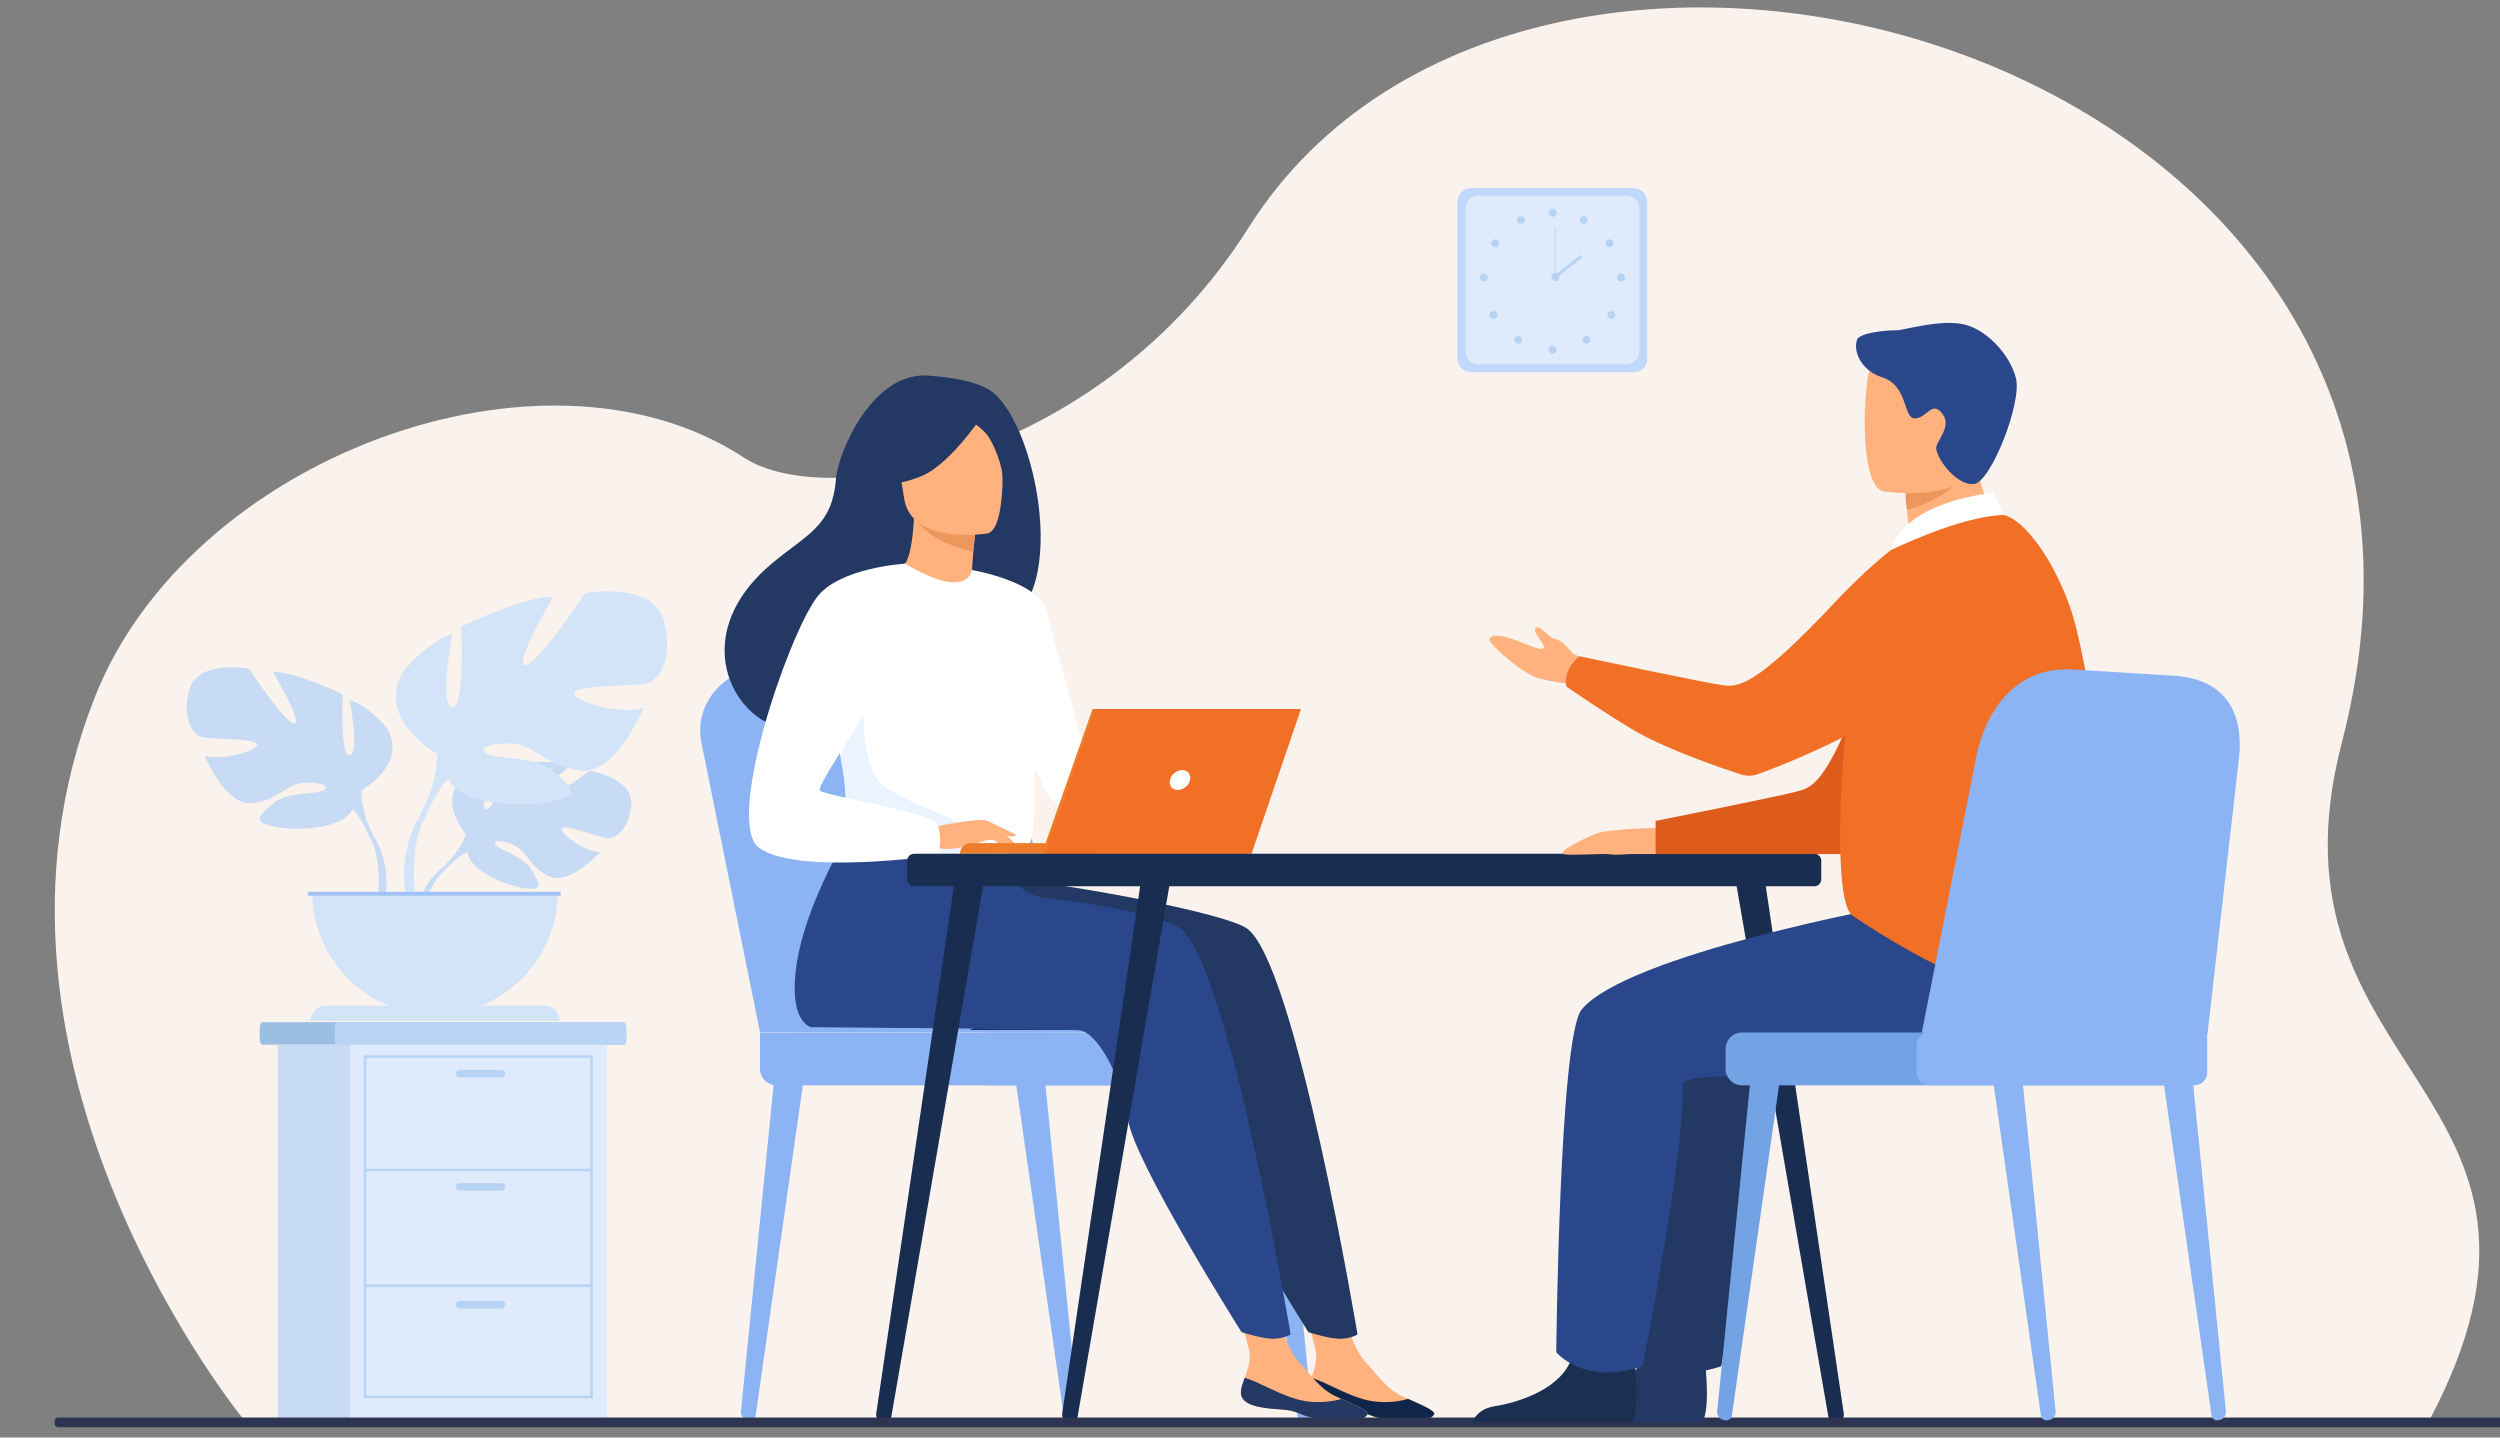 <svg xmlns="http://www.w3.org/2000/svg" xmlns:xlink="http://www.w3.org/1999/xlink" id="&#x421;&#x43B;&#x43E;&#x439;_1" x="0px" y="0px" width="800px" height="460px" viewBox="0 0 800 460" style="enable-background:new 0 0 800 460;" xml:space="preserve"><rect x="0" y="0" width="800" height="460" fill="#808080" stroke="none"/><g>	<path style="fill:#F9F2ED;" d="M78.8,455.3c0,0-94.9-114.4-48.5-232.1C60.5,146.4,174,104.4,238,146.4  c27.3,17.9,114.8,0.6,161.5-73.5c90.8-144.1,407.6-56.6,349.9,164.7c-27.9,107.1,84.9,111,27.4,218L78.8,455.3z"></path>	<g>		<g>			<path style="fill:#C8DBF4;" d="M149.1,267c0,0-9.6-11.2-0.6-18.3c0,0,6.6-4,11.9-3.7c0,0-7.6,12.7-5.1,14    c2.5,1.3,7.4-14.8,7.4-14.8s14.9-1.4,19.7,0.9c0,0-12.8,10.4-10.1,11.1c2.7,0.6,16.5-9.6,16.5-9.6s13.9,2.4,13.2,10.8    c-0.7,8.5-5.5,11.1-7.6,10.9c-2.1-0.2-14.4-4.9-14.7-3.2s7.1,7.4,12.3,7.6c0,0-9.8,10.8-16.3,7.7c-6.5-3.1-7.1-8.1-11.1-9.9    c-4.1-1.9-7.5-1.8-5.8,0c1.7,1.9,9,3.7,11.3,7.8c2.3,4.1,4.4,6.9-2.3,5.9c-6.7-1-17.7-5.9-18.2-11.6    C149.1,267,149.1,267,149.1,267z"></path>			<g>				<path style="fill:#C8DBF4;" d="M195.2,257.7c0,0-37.8-1.5-46.1,9.3c0,0-1.8,5.5-7.5,10.6l-0.9,2.4c0,0,6.5-6.9,8.9-7.3     C149.6,272.7,145.9,259.3,195.2,257.7z"></path>				<path style="fill:#C8DBF4;" d="M141.6,277.6c0,0-8.1,6-8.7,16.7l1.5,0.1c0,0,2.6-11.1,7.3-15.4S141.6,277.6,141.6,277.6z"></path>			</g>		</g>		<g>			<path style="fill:#C8DBF4;" d="M115.6,253c0,0,15.2-8.5,8.1-20.1c0,0-5.7-7.1-11.8-8.9c0,0,3.2,17.3,0,17.7    c-3.2,0.4-2.2-19.5-2.2-19.5s-16-7.7-22.3-7.1c0,0,10,16.9,6.7,16.4c-3.2-0.4-14.4-17.5-14.4-17.5s-16.4-3-19.1,6.7    c-2.6,9.7,1.6,14.6,4.1,15.2c2.4,0.6,18.1,0.4,17.7,2.4c-0.4,2-11,5.3-16.9,3.5c0,0,6.5,16,15,15.2c8.5-0.8,11.2-6.1,16.4-6.5    c5.3-0.4,9.1,1,6.5,2.4c-2.6,1.4-11.6,0.5-15.8,4.1c-4.3,3.6-7.7,5.9,0.2,7.5c7.9,1.6,22.1,0.6,25-5.5    C115.6,253,115.6,253,115.6,253z"></path>			<g>				<path style="fill:#C8DBF4;" d="M68.1,223.8c0,0,42.6,13.8,47.5,29.2c0,0-0.2,6.9,4.1,14.8v3c0,0-4.5-10.4-6.9-11.8     C112.8,259.1,122.3,245.7,68.1,223.8z"></path>				<path style="fill:#C8DBF4;" d="M119.7,267.8c0,0,6.6,10,2.8,22.1l-1.7-0.5c0,0,1.6-13.4-1.8-20.1     C115.6,262.7,119.7,267.8,119.7,267.8z"></path>			</g>		</g>		<g>			<path style="fill:#D4E4F8;" d="M139.9,241.2c0,0-20.1-11.2-10.7-26.5c0,0,7.5-9.4,15.5-11.8c0,0-4.3,22.8,0,23.3    c4.3,0.5,2.9-25.7,2.9-25.7s21.1-10.2,29.4-9.4c0,0-13.1,22.2-8.8,21.7c4.3-0.5,19-23,19-23s21.7-4,25.2,8.8    c3.5,12.8-2.1,19.3-5.4,20.1c-3.2,0.8-23.8,0.5-23.3,3.2c0.5,2.7,14.5,7,22.2,4.6c0,0-8.6,21.1-19.8,20.1    c-11.2-1.1-14.7-8-21.7-8.6c-7-0.5-12,1.3-8.6,3.2c3.5,1.9,15.3,0.6,20.9,5.4c5.6,4.8,10.2,7.7-0.3,9.9    c-10.4,2.1-29.2,0.8-32.9-7.2C139.9,241.2,139.9,241.2,139.9,241.2z"></path>			<g>				<path style="fill:#D4E4F8;" d="M202.5,202.7c0,0-56.2,18.2-62.6,38.5c0,0,0.3,9.1-5.4,19.5v4c0,0,5.9-13.7,9.1-15.5     C143.6,249.3,131,231.6,202.5,202.7z"></path>				<path style="fill:#D4E4F8;" d="M134.5,260.8c0,0-8.7,13.2-3.7,29.2l2.2-0.6c0,0-2.2-17.7,2.4-26.5     C139.9,254,134.5,260.8,134.5,260.8z"></path>			</g>		</g>		<path style="fill:#D4E4F8;" d="M139.2,324.7c21.7,0,39.3-17.6,39.3-39.3H99.9C99.9,307.1,117.5,324.7,139.2,324.7z"></path>		<path style="fill:#D4E4F8;" d="M179.1,326.7H99.3v0c0-2.7,2.2-4.9,4.9-4.9h70C176.9,321.9,179.1,324,179.1,326.7L179.1,326.7z"></path>		<rect x="98.6" y="285.4" style="fill:#9FC1F4;" width="80.8" height="1.2"></rect>	</g>	<g>		<g>			<path style="fill:#8CB4F4;" d="M342.1,454.5l0.2,0c1.6,0,2.8-1.3,2.7-2.8l-10.6-105.9l-9.3,0.8L340.4,453    C340.5,453.9,341.2,454.5,342.1,454.5z"></path>		</g>		<g>			<path style="fill:#8CB4F4;" d="M240,454.5l-0.2,0c-1.6,0-2.8-1.3-2.7-2.8l10.6-105.9l9.3,0.8L241.8,453    C241.7,453.9,240.9,454.5,240,454.5z"></path>		</g>		<g>			<path style="fill:#8CB4F4;" d="M416.9,454.5l0.2,0c1.6,0,2.8-1.3,2.7-2.8l-10.6-105.9l-9.3,0.8L415.2,453    C415.3,453.9,416,454.5,416.9,454.5z"></path>		</g>		<path style="fill:#8CB4F4;" d="M243.2,330.3l-18.8-92.9c-2.4-12.6,8-24.1,21.5-23.8l36.3,0.8c12.5,0.3,23.4,8.7,26.9,20.7   l27.5,95.2H243.2z"></path>		<path style="fill:#8CB4F4;" d="M254.6,330.3l-18.8-92.9c-2.4-12.6,8-24.1,21.5-23.8l36.3,0.8c12.5,0.3,23.4,8.7,26.9,20.7   l27.5,95.2H254.6z"></path>		<path style="fill:#8CB4F4;" d="M248.5,347.3H392c2.9,0,5.2-2.4,5.2-5.2v-6.5c0-2.9-2.4-5.2-5.2-5.2H243.2v11.7   C243.2,344.9,245.6,347.3,248.5,347.3z"></path>		<path style="fill:#8CB4F4;" d="M315.8,347.3h91.5c2.3,0,4.2-1.9,4.2-4.2v-8.5c0-2.3-1.9-4.2-4.2-4.2h-91.5c-2.3,0-4.2,1.9-4.2,4.2   v8.5C311.6,345.4,313.5,347.3,315.8,347.3z"></path>	</g>	<g>		<path style="fill:#9ABFE2;" d="M200.4,329.1v3.2c0,1.1-0.4,2-0.8,2H83.9c-0.4,0-0.8-0.9-0.8-2v-3.2c0-1.1,0.4-2,0.8-2h115.7   C200,327.1,200.4,328,200.4,329.1z"></path>		<path style="fill:#BAD4F4;" d="M200.4,329.1v3.2c0,1.1-0.3,2-0.7,2h-91.9c-0.4,0-0.7-0.9-0.7-2v-3.2c0-1.1,0.3-2,0.7-2h91.9   C200,327.1,200.4,328,200.4,329.1z"></path>		<rect x="88.9" y="334.3" style="fill:#C8DBF4;" width="82.1" height="119.7"></rect>		<rect x="112" y="334.3" style="fill:#DFEBFD;" width="82.1" height="119.7"></rect>		<g>			<g>				<path style="fill:#B7D3F3;" d="M189.7,447.4h-73.3V337.7h73.3L189.7,447.4L189.7,447.4z M117.2,446.6h71.7V338.5h-71.7V446.6z"></path>			</g>			<g>				<rect x="116.8" y="374" style="fill:#B7D3F3;" width="72.5" height="0.8"></rect>			</g>			<g>				<rect x="116.8" y="411" style="fill:#B7D3F3;" width="72.5" height="0.8"></rect>			</g>			<path style="fill:#B7D3F3;" d="M160.5,344.8H147c-0.7,0-1.2-0.5-1.2-1.2l0,0c0-0.7,0.5-1.2,1.2-1.2h13.5c0.7,0,1.2,0.5,1.2,1.2    l0,0C161.6,344.3,161.1,344.8,160.5,344.8z"></path>			<path style="fill:#B7D3F3;" d="M160.5,381H147c-0.7,0-1.2-0.5-1.2-1.2l0,0c0-0.7,0.5-1.2,1.2-1.2h13.5c0.7,0,1.2,0.5,1.2,1.2l0,0    C161.6,380.4,161.1,381,160.5,381z"></path>			<path style="fill:#B7D3F3;" d="M160.5,418.7H147c-0.7,0-1.2-0.5-1.2-1.2l0,0c0-0.7,0.5-1.2,1.2-1.2h13.5c0.7,0,1.2,0.5,1.2,1.2    l0,0C161.6,418.2,161.1,418.7,160.5,418.7z"></path>		</g>	</g>	<g>		<path style="fill:#C0D8FB;" d="M522.8,119.1h-52.1c-2.4,0-4.3-2-4.3-4.3V64.5c0-2.4,2-4.3,4.3-4.3h52.1c2.4,0,4.3,2,4.3,4.3v50.3   C527.2,117.1,525.2,119.1,522.8,119.1z"></path>		<path style="fill:#DFEBFD;" d="M520.6,116.5H473c-2.2,0-4-1.8-4-4V66.7c0-2.2,1.8-4,4-4h47.6c2.2,0,4,1.8,4,4v45.9   C524.5,114.7,522.7,116.5,520.6,116.5z"></path>		<g>			<g>				<circle style="fill:#B7D3F3;" cx="496.8" cy="68.1" r="1.3"></circle>				<path style="fill:#B7D3F3;" d="M505.7,69.8c0.3-0.6,1.1-0.8,1.7-0.5c0.6,0.3,0.8,1.1,0.5,1.7c-0.3,0.6-1.1,0.8-1.7,0.5     C505.6,71.2,505.3,70.4,505.7,69.8z"></path>				<path style="fill:#B7D3F3;" d="M514.4,76.8c0.6-0.4,1.4-0.2,1.7,0.4c0.4,0.6,0.2,1.4-0.4,1.7c-0.6,0.4-1.4,0.2-1.7-0.4     S513.8,77.1,514.4,76.8z"></path>				<path style="fill:#B7D3F3;" d="M518.7,87.5c0.7,0,1.3,0.6,1.3,1.3s-0.6,1.3-1.3,1.3c-0.7,0-1.3-0.6-1.3-1.3     C517.4,88,518,87.5,518.7,87.5z"></path>				<path style="fill:#B7D3F3;" d="M516.5,99.9c0.5,0.5,0.5,1.3,0,1.8c-0.5,0.5-1.3,0.5-1.8,0c-0.5-0.5-0.5-1.3,0-1.8     C515.2,99.4,516,99.4,516.5,99.9z"></path>				<path style="fill:#B7D3F3;" d="M508.6,107.8c0.5,0.5,0.5,1.3,0,1.8c-0.5,0.5-1.3,0.5-1.8,0c-0.5-0.5-0.5-1.3,0-1.8     C507.3,107.3,508.1,107.3,508.6,107.8z"></path>				<path style="fill:#B7D3F3;" d="M495.5,111.9c0-0.7,0.6-1.3,1.3-1.3c0.7,0,1.3,0.6,1.3,1.3c0,0.7-0.6,1.3-1.3,1.3     C496.1,113.1,495.5,112.6,495.5,111.9z"></path>			</g>			<g>				<path style="fill:#B7D3F3;" d="M487.8,69.8c-0.3-0.6-1.1-0.8-1.7-0.5c-0.6,0.3-0.8,1.1-0.5,1.7c0.3,0.6,1.1,0.8,1.7,0.5     C488,71.2,488.2,70.4,487.8,69.8z"></path>				<path style="fill:#B7D3F3;" d="M479.1,76.8c-0.6-0.4-1.4-0.2-1.7,0.4c-0.4,0.6-0.2,1.4,0.4,1.7c0.6,0.4,1.4,0.2,1.7-0.4     C479.9,77.9,479.7,77.1,479.1,76.8z"></path>				<path style="fill:#B7D3F3;" d="M474.8,87.5c-0.7,0-1.3,0.6-1.3,1.3s0.6,1.3,1.3,1.3c0.7,0,1.3-0.6,1.3-1.3     S475.5,87.5,474.8,87.5z"></path>				<path style="fill:#B7D3F3;" d="M477,99.9c-0.5,0.5-0.5,1.3,0,1.8c0.5,0.5,1.3,0.5,1.8,0c0.5-0.5,0.5-1.3,0-1.8     C478.3,99.4,477.5,99.4,477,99.9z"></path>				<path style="fill:#B7D3F3;" d="M484.9,107.8c-0.5,0.5-0.5,1.3,0,1.8c0.5,0.5,1.3,0.5,1.8,0c0.5-0.5,0.5-1.3,0-1.8     C486.2,107.3,485.4,107.3,484.9,107.8z"></path>			</g>		</g>		<g>			<path style="fill:#B7D3F3;" d="M496.4,88.7c0-0.7,0.6-1.3,1.3-1.3c0.7,0,1.3,0.6,1.3,1.3s-0.6,1.3-1.3,1.3    C497,90,496.4,89.4,496.4,88.7z"></path>			<g>				<rect x="497.5" y="73" style="fill:#B7D3F3;" width="0.3" height="15.7"></rect>			</g>			<g>									<rect x="496.4" y="84.9" transform="matrix(0.787 -0.618 0.618 0.787 54.342 328.029)" style="fill:#B7D3F3;" width="10.6" height="1"></rect>			</g>		</g>	</g>	<g>		<g>			<path style="fill:#233862;" d="M368.3,310.9c-7.8,13.5-17.5,18.7-17.5,18.7h-40.6C310.1,329.6,374.2,300.6,368.3,310.9z"></path>			<g>				<path style="fill:#FFB27D;" d="M418.4,445.2c-0.4,4.3,5.5,5.4,12.4,5.8c6.9,0.4,4.8,1.8,14.2,3.6c9.4,1.8,13.2-0.7,13.9-2     c0.6-1.1-3.7-2.9-8.4-5c-0.6-0.3-1.2-0.5-1.8-0.8c-5.2-2.4-8.1-7.1-12.2-11.5c-3.8-4.2-7.4-17.5-7.4-17.5l-12.8-2.9     c0,0,3.5,12,4.7,17.1c0.7,3-0.4,6.3-1.4,8.9C419.1,442.3,418.6,443.7,418.4,445.2z"></path>				<path style="fill:#0F2549;" d="M430.8,451c6.9,0.4,4.8,1.8,14.2,3.6c9.4,1.8,13.2-0.7,13.9-2c0.6-1.1-3.7-2.9-8.4-5l-0.1,0.1     c0,0-6.7,2.2-14.3,0c-6.2-1.8-12.2-5.6-16.5-6.8c-0.5,1.4-1.1,2.8-1.2,4.3C418,449.5,423.9,450.6,430.8,451z"></path>				<path style="fill:#233862;" d="M399,297.1c-6.9-4.8-52.4-13.4-75.6-15.9l-25.7-22.3c0,0-21.9,32.4-22,57.1     c-0.1,11.5,5.2,12.7,5.2,12.7c0,0,82.3,0.6,85.9,1c5.9,0.6,13.7,15.3,15.6,28.7c1.9,13.4,36.3,67.9,36.3,67.9s7.2,2.3,10.5,2.1     c3.6-0.2,5.2-1.4,5.2-1.4S414.6,308,399,297.1z"></path>				<path style="fill:#FFB27D;" d="M397.1,445.2c-0.4,4.3,5.5,5.4,12.4,5.8c6.9,0.4,4.8,1.8,14.2,3.6c9.4,1.8,13.2-0.7,13.9-2     c0.6-1.1-3.7-2.9-8.4-5c-0.6-0.3-1.2-0.5-1.8-0.8c-5.2-2.4-8.1-7.1-12.2-11.5c-3.8-4.2-7.4-17.5-7.4-17.5l-12.8-2.9     c0,0,3.5,12,4.7,17.1c0.7,3-0.4,6.3-1.4,8.9C397.8,442.3,397.3,443.7,397.1,445.2z"></path>				<path style="fill:#233862;" d="M409.5,451c6.9,0.4,4.8,1.8,14.2,3.6c9.4,1.8,13.2-0.7,13.9-2c0.6-1.1-3.7-2.9-8.4-5l-0.1,0.1     c0,0-6.7,2.2-14.3,0c-6.2-1.8-12.2-5.6-16.5-6.8c-0.5,1.4-1.1,2.8-1.2,4.3C396.7,449.5,402.6,450.6,409.5,451z"></path>				<path style="fill:#2B478B;" d="M377.6,297.1c-6-4.2-24-7.5-43.8-9.9c-5.5-0.7-10-4.7-11.3-10l0,0l-46.2-18.3     c0,0-21.9,32.4-22,57.1c-0.1,11.5,5.2,12.7,5.2,12.7c0,0,82.3,0.6,85.9,1c5.9,0.6,13.7,15.3,15.6,28.7     c1.9,13.4,36.3,67.9,36.3,67.9s7.2,2.3,10.5,2.1c3.6-0.2,5.2-1.4,5.2-1.4S393.1,308,377.6,297.1z"></path>				<path style="fill:#233862;" d="M315.8,124.3c-6.3-3.3-16-3.8-17.6-4c-18.8-2.5-30.1,24.7-30.7,33c-1.2,15.2-9.3,17.6-20.6,27.1     c-22.7,19.1-16.1,41.3-3.6,49.6c7.5,5,20.6,0,20.6,0c0.2,0.1,36-20,53.6-29.7C343.9,196.6,332,132.8,315.8,124.3z"></path>				<path style="fill:#FFB27D;" d="M311.9,191c0.1,0-8.3,3.9-14.4,1.9c-5.7-1.9-10.8-10.5-10.7-10.5c2.5-0.4,5-2.8,5.7-17.3l1.1,0.3     l18.5,4.7c0,0-0.7,5.9-1,11.4C310.8,186,310.8,190.4,311.9,191z"></path>				<path style="fill:#ED975D;" d="M312.1,169.9c0,0,0,1.2-0.7,6.7c-10.5-2.6-15.1-6.1-18.3-10.1L312.1,169.9z"></path>				<path style="fill:#FFB27D;" d="M316,170.7c0,0-24.4,4-26.7-11.3c-2.2-15.3-6.9-25,8.6-28.2c15.5-3.2,19.4,2.2,21.4,7.1     C321.3,143.2,322.3,169.2,316,170.7z"></path>				<path style="fill:#233862;" d="M316,130.6c0,0-11.1,17.5-21,21.7c-9.9,4.1-14.8,2-14.8,2s4.5-6.8,5.7-16c0.3-2.7,2.1-5,4.6-6     C297.7,129.4,311.4,124.9,316,130.6z"></path>				<path style="fill:#233862;" d="M306.3,132.2c0,0,6.5,3.3,9.2,6.5c2.6,3,5.6,11.2,5.4,14.9c0,0,3.2-17.6-3.5-23.7     C310.3,123.5,306.3,132.2,306.3,132.2z"></path>				<path style="fill:#FFFFFF;" d="M331.4,228.2c-0.7,49.7-0.2,39.3-5.6,44c-1.3,1.1-5,1.8-9.8,2.1c-15.2,1-42-1.5-43-4.3     c-3.5-9.7-1-12.8-4-27.7c-0.3-1.6-0.7-3.3-1.1-5.2c-2.4-10.2-4.8-13.7,3.8-30.2c7.9-14.9,17.1-27,17.8-26.6     c20.7,12.3,21.5,2,21.5,2S331.8,204,331.4,228.2z"></path>				<path style="fill:#FFFFFF;" d="M311,182.4c0,0,21.2,3.6,23.7,12.8c2.5,9.2,17.3,63.2,17.3,63.2s-10.9,1.9-15.9-3.1     c-5-5-17.4-46.5-17.4-46.5L311,182.4z"></path>				<path style="fill:#EBF3FF;" d="M316,274.4c-15.2,1-42-1.5-43-4.3c-3.5-9.7-1-12.8-4-27.7l7.3-20.7c0,0-1.2,23,5.6,29.1     c6.8,6.1,27.8,11.7,31.1,16.8C314.6,270,315.7,272.4,316,274.4z"></path>				<path style="fill:#FFB27D;" d="M298.5,264.7c0,0,15-3.3,17.5-2c2.4,1.3,8.4,6.2,9.1,7.9c0.7,1.7-5.4-1.3-7.4-1.8     c-1.3-0.3-4.7,0.8-6.4,1.4c-7.1,2.4-11.4,1.1-11.4,1.1L298.5,264.7z"></path>				<path style="fill:#FFFFFF;" d="M289.5,180.4c0,0-21.3,1.2-28.3,11c-9.8,13.7-29.3,72.2-18.2,80c12.6,8.8,57.3,2.3,57.3,2.3     s1.5-7-0.6-10.3c-2.1-3.4-35.7-8.8-37.3-10.4c-1.6-1.6,19.4-30.3,19.4-34.9C282,213.4,289.5,180.4,289.5,180.4z"></path>				<path style="fill:#FFB27D;" d="M316.7,266.8c0,0,3.1,4.1,4.2,4.5c1,0.5,1.7,0.4,1.7,0.4l-2.1-3.8L316.7,266.8z"></path>				<path style="fill:#FFB27D;" d="M316,262.7l9.2,4.4c0,0-0.4,0.6-1.5,0.6c-1.1-0.1-4-1.1-4-1.1L316,262.7z"></path>			</g>		</g>	</g>	<g>		<path style="fill:#ED7D2B;" d="M349.7,273.2h-42.5l0,0c0-1.9,1.5-3.4,3.4-3.4h39.1L349.7,273.2L349.7,273.2z"></path>		<polygon style="fill:#ED7D2B;" points="349.6,226.9 415.3,226.9 399.5,273.2 333.4,273.2   "></polygon>		<polygon style="fill:#F26F26;" points="416.3,226.9 400.5,273.2 334.3,273.2 350.5,226.9   "></polygon>		<path style="fill:#FFFFFF;" d="M380.8,249.6c-0.4,1.8-2.2,3.2-3.9,3.2c-1.8,0-2.9-1.4-2.5-3.2c0.4-1.8,2.2-3.2,3.9-3.2   C380.1,246.4,381.2,247.9,380.8,249.6z"></path>	</g>	<g>		<path style="fill:#182D4F;" d="M292.5,283.6h288.1c1.2,0,2.2-1,2.2-2.2v-6c0-1.2-1-2.2-2.2-2.2H292.5c-1.2,0-2.2,1-2.2,2.2v6   C290.3,282.6,291.3,283.6,292.5,283.6z"></path>		<g>			<path style="fill:#182D4F;" d="M587.6,455.2l0.1,0c1.5-0.2,2.5-1.5,2.3-2.9l-25.7-173.8l-9.4,0.3l30.2,174.7    C585.4,454.6,586.4,455.4,587.6,455.2z"></path>		</g>		<g>			<path style="fill:#182D4F;" d="M282.8,455.2l-0.1,0c-1.5-0.2-2.5-1.5-2.3-2.9L306,278.5l9.4,0.3l-30.2,174.7    C285,454.6,284,455.4,282.8,455.2z"></path>		</g>		<g>			<path style="fill:#182D4F;" d="M342.3,455.2l-0.1,0c-1.5-0.2-2.5-1.5-2.3-2.9l25.7-173.8l9.4,0.3l-30.2,174.7    C344.5,454.6,343.4,455.4,342.3,455.2z"></path>		</g>	</g>	<path style="fill:#2E3552;" d="M816.4,456.7H18.6c-0.6,0-1.1-0.5-1.1-1.1v-0.9c0-0.6,0.5-1.1,1.1-1.1h797.8c0.6,0,1.1,0.5,1.1,1.1  v0.9C817.5,456.2,817,456.7,816.4,456.7z"></path>	<g>		<path style="fill:#233862;" d="M493.7,455.1h50.9c2.4-3,1.5-14,1.2-17.6c-0.1-0.7-0.1-1.1-0.1-1.1s-17.4-13.9-19.8-3.3   c-0.1,0.3-0.2,0.7-0.3,1c-3,10-16.5,14.5-24.3,15.8C496.3,450.6,494.4,453.2,493.7,455.1z"></path>		<path style="fill:#233862;" d="M632.7,289.6c-1.8,0-87.3,16-101.4,33.5c-7.1,8.7-8.1,109.6-8.1,109.6s8.7,10.8,27.6,4.5   c0,0,13.8-69,12.8-90c-0.3-5.8,58.4-0.8,69.1-3.6c10.7-2.8,37-26.1,31.2-37.5C658.1,294.8,632.7,289.6,632.7,289.6z"></path>		<path style="fill:#FFB27D;" d="M531.7,264.9c0,0-17.2,0.2-21.3,2c-4.1,1.7-12.3,5.8-10.1,6.4c2.2,0.6,12.8-0.3,15,0.1   c2.3,0.3,5.1-0.1,6.5-0.1c1.4,0,7.9,0,7.9,0L531.7,264.9z"></path>		<path style="fill:#FFB27D;" d="M511.5,223.5c0,0-5.9-4.2-11.6-5c-3.3-0.5-6.4-1-8.3-1.7c-5.3-1.9-15.8-11.3-15-12.4   c2.6-3.6,14.8,4,17,3.2s-4.1-5.3-1.9-6.8c1.1-0.8,3.8,3.3,6,3.7c2.9,0.6,5.3,4.7,6.1,4.9c1.7,0.4,9.3,6,9.3,6L511.5,223.5z"></path>		<path style="fill:#DD5C1B;" d="M624.2,174.5c0,0-13.1,4.1-26,39.7c-12.9,35.6-17.8,37.5-22.5,38.9c-4.7,1.4-45.9,9.6-45.9,9.6   v10.6h63.5c0,0,23.8-22.7,31-37.9C631.3,220,624.2,174.5,624.2,174.5z"></path>		<path style="fill:#1B3051;" d="M471.2,455.1h50.9c2.4-3,1.5-14,1.2-17.6c-0.1-0.7-0.1-1.1-0.1-1.1s-17.4-13.9-19.8-3.3   c-0.1,0.3-0.2,0.7-0.3,1c-3,10-16.5,14.5-24.3,15.8C473.8,450.6,471.9,453.2,471.2,455.1z"></path>		<path style="fill:#2B478B;" d="M607.5,289.6c-1.8,0-87.3,16-101.4,33.5c-7.1,8.7-8.1,109.6-8.1,109.6s8.7,10.8,27.6,4.5   c0,0,13.8-69,12.8-90c-0.3-5.8,58.4-0.8,69.1-3.6c10.7-2.8,37-26.1,31.2-37.5C632.9,294.8,607.5,289.6,607.5,289.6z"></path>		<path style="fill:#FFB27D;" d="M612.9,185.8c6.1-0.5,12.6-2.1,18.2-4c7-2.3,12.6-5.6,9-11.9c-3.3-5.9-8.7-19-8.4-29.8l-13,10.4   l-8.8,7.1c0,0,0,4.2,1,11.5c0.2,1.3,0.4,2.8,0.6,4.3c0.2,1.2-0.4,2.5-1.4,3.2c-0.1,0-0.1,0.1-0.2,0.1   C605.5,179.4,607.7,186.2,612.9,185.8z"></path>		<path style="fill:#ED975D;" d="M609.9,155.9c0,0-0.5,1.5,0.3,7.1c7.8-1.3,15.2-7.5,15.2-7.5c-4-1.1-5.4-5.4-8.4-5L609.9,155.9z"></path>		<path style="fill:#FFB27D;" d="M602.6,157.2c0,0,30.2,5,33-13.8c2.8-18.8,8.6-30.9-10.5-34.9c-19.1-4-24,2.6-26.5,8.7   C596.2,123.2,594.8,155.4,602.6,157.2z"></path>		<path style="fill:#2B478B;" d="M594.2,108.8c-1.3,4.5,2.2,10.1,8,11.9c8.6,2.7,6.7,13.3,10.6,13.2c3.9-0.1,5.5-6.1,8.9-1.3   c3,4.1-2.5,8.9-2.1,11.1c0.6,3.8,6.6,11.6,12,11.2c5.4-0.4,15.5-26,13.5-33.9c-2-7.9-10.1-16.3-17.7-17.4   c-7.6-1.2-18.2,2.1-20.7,2.1C604.3,105.6,594.9,106.4,594.2,108.8z"></path>		<path style="fill:#F26F26;" d="M664.3,200.6c-4.4-17.6-16.4-36-24.6-36c-13.9,0-33.9,3.7-41.9,23.6c-5.9,14.6-13.9,98.9-4.9,104.9   c20.5,13.7,67.9,41.7,76.3,13.1C676.9,280.1,671.8,231.1,664.3,200.6z"></path>		<path style="fill:#F26F26;" d="M630.5,183.2c-4-10.3-16.7-13.9-25.5-7.1c-4.7,3.7-10.5,8.9-17.5,16.3   c-25.9,27.6-31.2,27.4-36.1,26.9c-4.9-0.6-46-9.3-46-9.3s-2.1,1.6-3.3,4.1c-1.7,3.4-0.8,5.6-0.8,5.6c-1.6-1,14.6,10.1,22.6,14.6   c10.6,5.9,26.7,11.4,33.1,13.5c1.8,0.6,3.8,0.6,5.6-0.1c9.5-3.4,41.3-15.9,67.2-37.5C636.7,204.4,634.2,192.7,630.5,183.2z"></path>		<path style="fill:#FFFFFF;" d="M641.1,164.8l-3.1-7.1c0,0-28.1,2.3-32.9,18.3C605.1,176.1,626.9,165.2,641.1,164.8z"></path>	</g>	<g>		<g>			<path style="fill:#8CB4F4;" d="M709.4,454.5l0.2,0c1.6,0,2.8-1.3,2.7-2.8l-10.6-105.9l-9.3,0.8L707.7,453    C707.8,453.9,708.6,454.5,709.4,454.5z"></path>		</g>		<g>			<path style="fill:#8CB4F4;" d="M654.9,454.5l0.2,0c1.6,0,2.8-1.3,2.7-2.8l-10.6-105.9l-9.3,0.8L653.1,453    C653.2,453.9,654,454.5,654.9,454.5z"></path>		</g>		<g>			<path style="fill:#73A2E5;" d="M552.4,454.5l-0.2,0c-1.6,0-2.8-1.3-2.7-2.8l10.6-105.9l9.3,0.8L554.2,453    C554.1,453.9,553.3,454.5,552.4,454.5z"></path>		</g>		<path style="fill:#8CB4F4;" d="M706.4,330.8l10.1-88.4c1.3-12.7-2.9-25.2-21.3-26.2l-32.4-2c-19.2-0.8-27.8,15.2-30.3,27.5   l-19.2,97.2L706.4,330.8z"></path>		<path style="fill:#73A2E5;" d="M701,347.3H557.4c-2.9,0-5.2-2.4-5.2-5.2v-6.5c0-2.9,2.4-5.2,5.2-5.2h148.8v11.7   C706.3,344.9,703.9,347.3,701,347.3z"></path>		<path style="fill:#8CB4F4;" d="M702.2,347.3h-84.8c-2.2,0-4.1-1.8-4.1-4.1v-8.8c0-2.2,1.8-4.1,4.1-4.1h88.9v12.9   C706.3,345.5,704.4,347.3,702.2,347.3z"></path>	</g></g></svg>